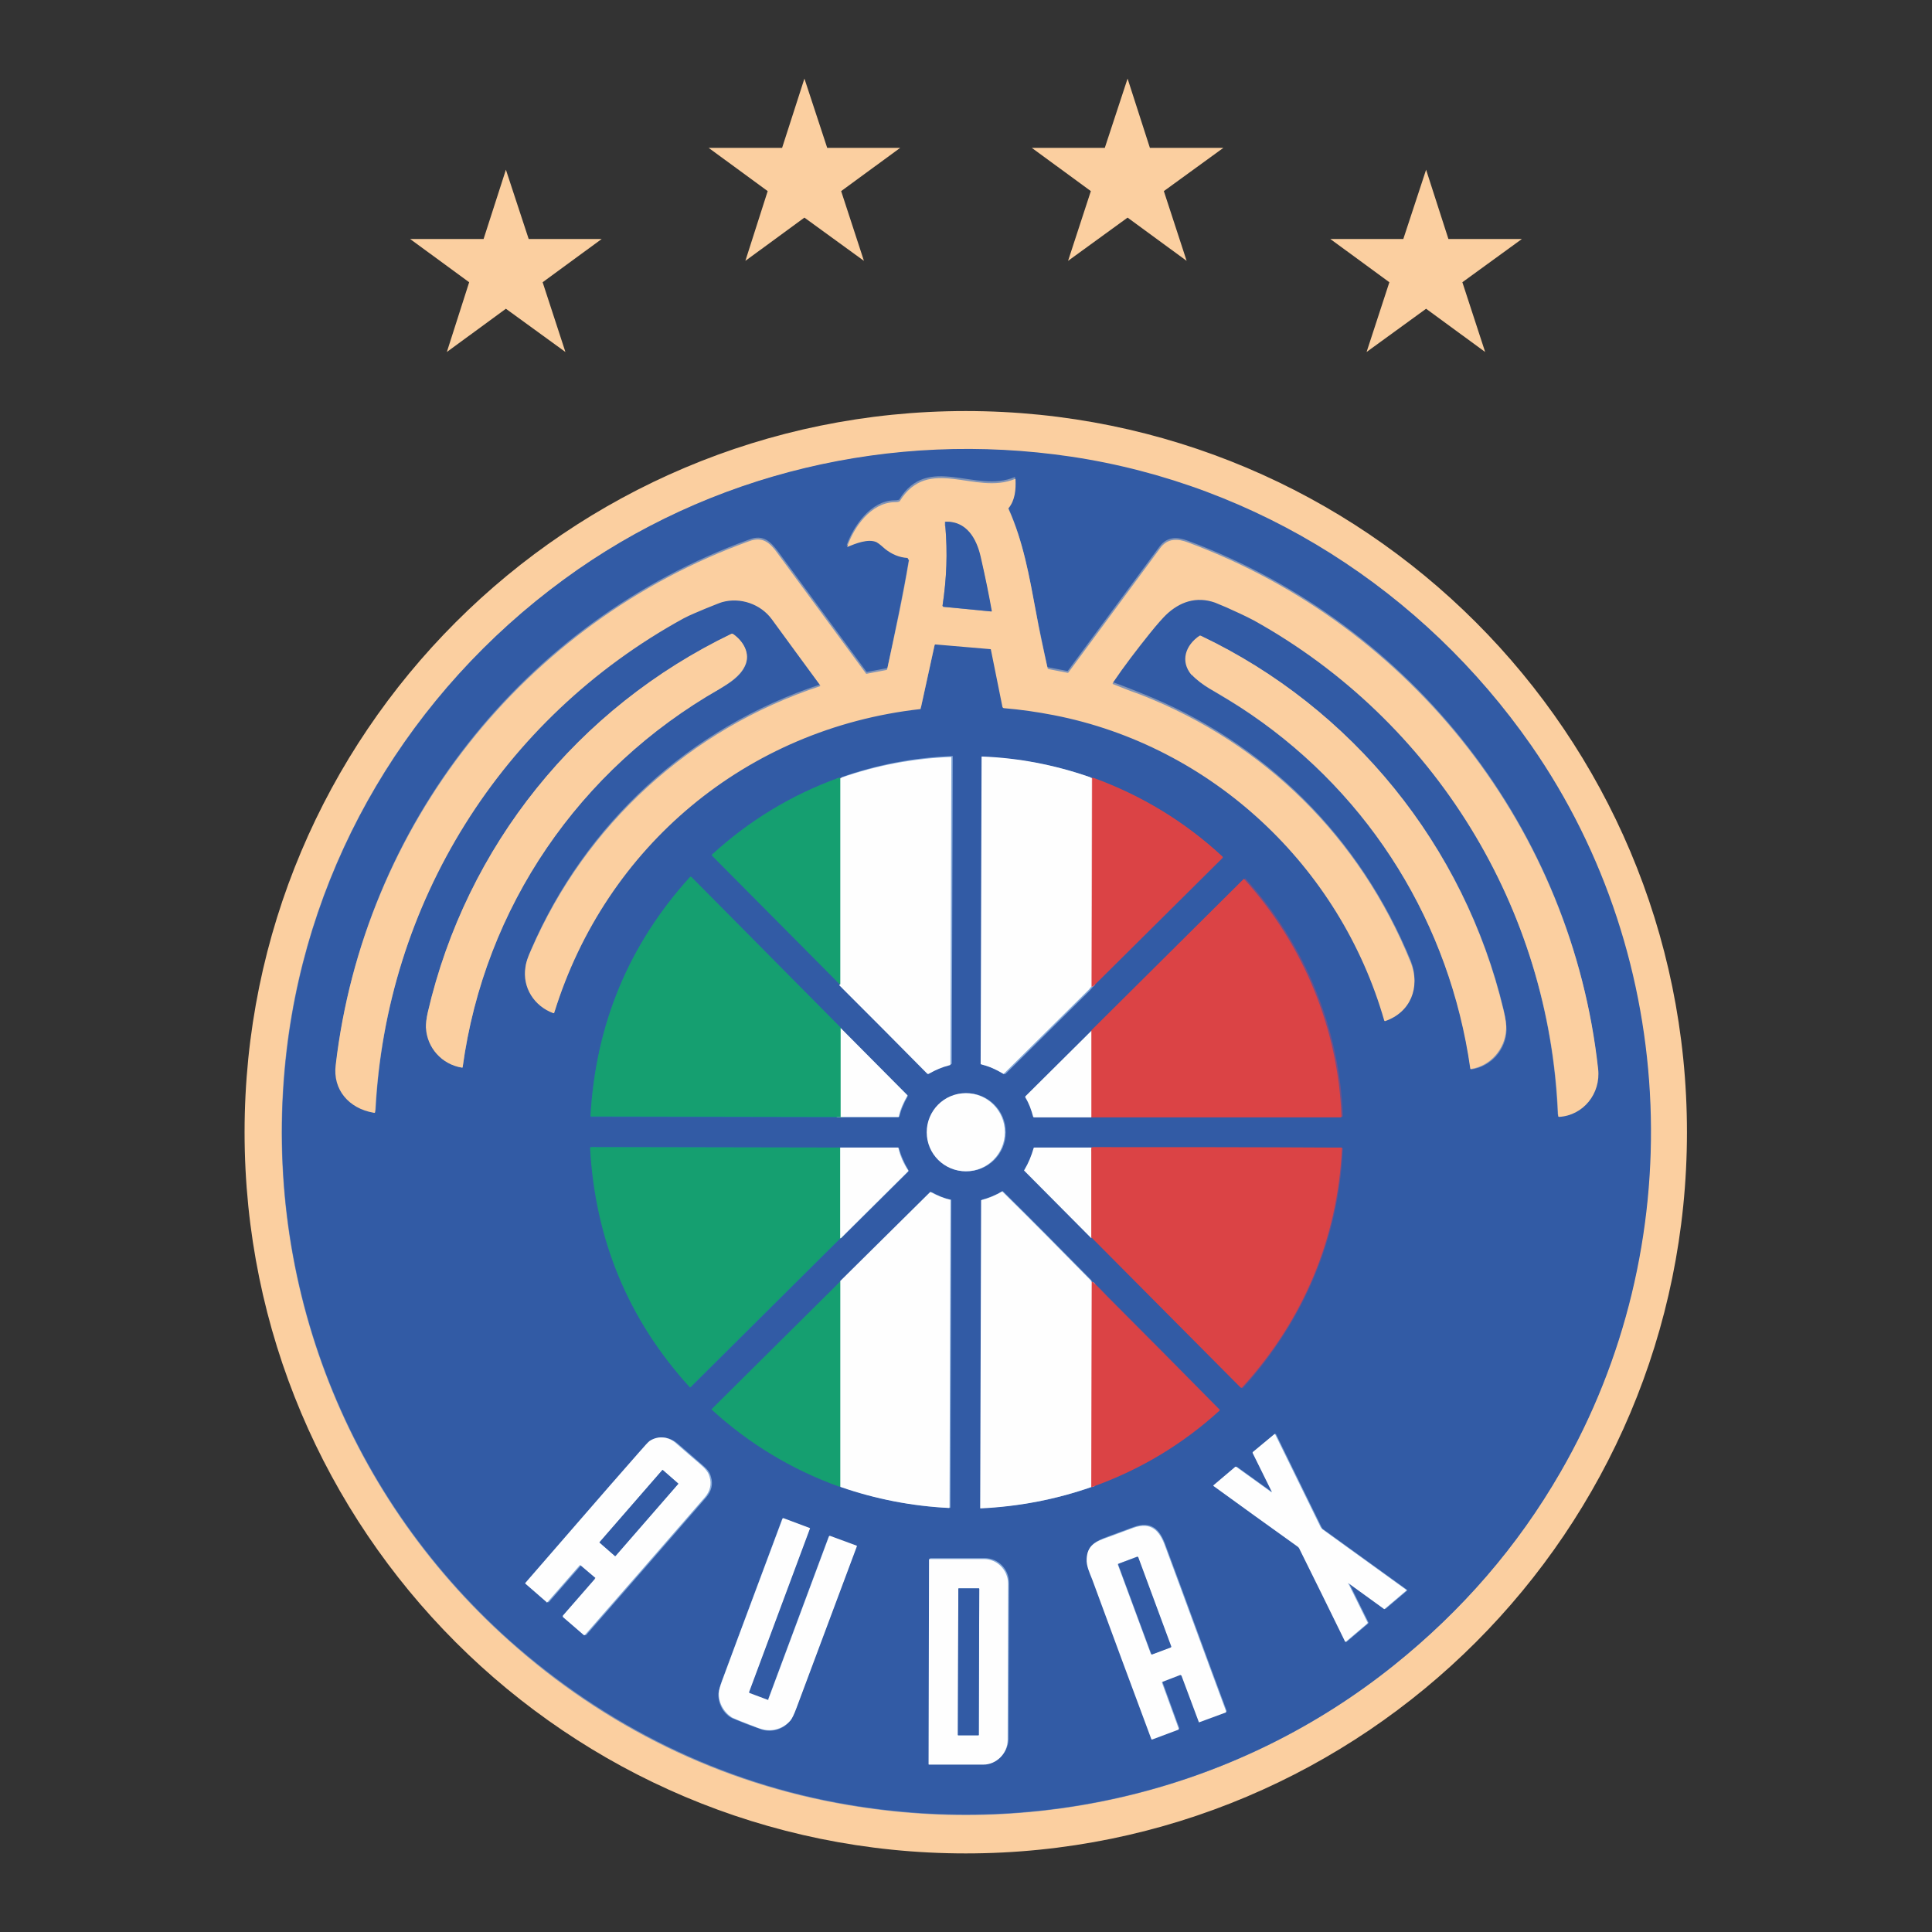 <?xml version="1.0" encoding="UTF-8"?>
<!DOCTYPE svg PUBLIC "-//W3C//DTD SVG 1.1//EN" "http://www.w3.org/Graphics/SVG/1.1/DTD/svg11.dtd">
<!-- Creator: CorelDRAW -->
<svg xmlns="http://www.w3.org/2000/svg" xml:space="preserve" width="30.209mm" height="30.209mm" version="1.1" style="shape-rendering:geometricPrecision; text-rendering:geometricPrecision; image-rendering:optimizeQuality; fill-rule:evenodd; clip-rule:evenodd"
viewBox="0 0 41.55 41.55"
 xmlns:xlink="http://www.w3.org/1999/xlink"
 xmlns:xodm="http://www.corel.com/coreldraw/odm/2003">
 <rect x="0" y="0" width="41.55" height="41.55" fill="#333333" stroke="none"/>
 <defs>
  <style type="text/css">
   <![CDATA[
    .str5 {stroke:#EDA1A2;stroke-width:0.15;stroke-miterlimit:4}
    .str3 {stroke:#85C8B5;stroke-width:0.15;stroke-miterlimit:4}
    .str2 {stroke:#85A9D9;stroke-width:0.15;stroke-miterlimit:4}
    .str0 {stroke:#8093B6;stroke-width:0.15;stroke-miterlimit:4}
    .str4 {stroke:#715089;stroke-width:0.15;stroke-miterlimit:4}
    .str1 {stroke:#1D7CA1;stroke-width:0.15;stroke-miterlimit:4}
    .fil0 {fill:none}
    .fil3 {fill:#FEFEFE;fill-rule:nonzero}
    .fil1 {fill:#FBCFA0;fill-rule:nonzero}
    .fil4 {fill:#DB4345;fill-rule:nonzero}
    .fil5 {fill:#159F70;fill-rule:nonzero}
    .fil2 {fill:#325BA5;fill-rule:nonzero}
   ]]>
  </style>
 </defs>
 <g id="Layer_x0020_1">
  <g id="_41697889808">
   <path class="fil0 str0" d="M10.95 35.29c2.05,1.84 4.55,3.07 7.28,3.53 4.17,0.71 8.43,-0.35 11.74,-3 1.46,-1.17 2.65,-2.56 3.58,-4.15 2.8,-4.85 2.57,-11.03 -0.63,-15.63 -2.32,-3.33 -5.88,-5.61 -9.9,-6.21 -3.84,-0.57 -7.76,0.34 -10.9,2.64 -3.3,2.41 -5.48,6.06 -5.96,10.12 -0.56,4.79 1.19,9.48 4.79,12.7z"/>
   <path class="fil0 str0" d="M19.52 11.99c0.01,0 0.02,0.01 0.02,0.02 0,0 -0,0 -0,0 -0.13,0.78 -0.3,1.55 -0.47,2.34 -0,0.01 -0.01,0.02 -0.02,0.02l-0.42 0.08c-0.01,0 -0.01,-0 -0.02,-0.01 -0.63,-0.85 -1.26,-1.71 -1.89,-2.57 -0.17,-0.23 -0.33,-0.38 -0.62,-0.27 -4.85,1.75 -8.29,6.14 -8.89,11.26 -0.06,0.54 0.29,0.94 0.81,1.03 0.03,0 0.04,-0.01 0.04,-0.03 0.23,-4.47 2.71,-8.44 6.63,-10.6 0.15,-0.08 0.31,-0.14 0.47,-0.21 0.2,-0.08 0.32,-0.13 0.36,-0.14 0.4,-0.11 0.83,0.04 1.07,0.37 0.35,0.47 0.7,0.94 1.04,1.42 0.01,0.01 0,0.02 -0.01,0.02 -2.8,0.92 -5.04,2.98 -6.21,5.68 -0.07,0.16 -0.11,0.28 -0.12,0.36 -0.07,0.44 0.19,0.84 0.6,0.99 0.01,0 0.02,0 0.02,-0.01 1.11,-3.58 4.14,-6.1 7.87,-6.53 0.01,-0 0.01,-0 0.01,-0.01l0.3 -1.37c0,-0.01 0.01,-0.01 0.02,-0.01l1.17 0.1c0.01,0 0.01,0.01 0.02,0.01l0.25 1.24c0,0.01 0.01,0.02 0.03,0.02 0.35,0.03 0.71,0.08 1.07,0.15 3.4,0.66 6.15,3.24 7.11,6.57 0,0.01 0.01,0.01 0.01,0.01 0,-0 0,-0 0,-0 0.55,-0.19 0.76,-0.74 0.55,-1.26 -1.09,-2.66 -3.14,-4.71 -5.82,-5.76 -0.2,-0.08 -0.4,-0.16 -0.6,-0.23 -0.01,-0 -0.01,-0.01 -0.01,-0.02 0,-0 0,-0 0,-0 0.25,-0.36 0.52,-0.72 0.8,-1.07 0.16,-0.2 0.27,-0.33 0.34,-0.39 0.3,-0.29 0.66,-0.41 1.06,-0.27 0.03,0.01 0.11,0.04 0.24,0.1 0.2,0.09 0.4,0.18 0.59,0.28 3.89,2.16 6.37,6.21 6.55,10.66 0,0.01 0.01,0.02 0.02,0.02 0,0 0,0 0,0 0.53,-0.04 0.9,-0.5 0.84,-1.03 -0.56,-5.11 -3.97,-9.52 -8.81,-11.32 -0.24,-0.09 -0.45,-0.09 -0.61,0.12 -0.66,0.89 -1.31,1.78 -1.97,2.67 -0,0.01 -0.01,0.01 -0.02,0.01l-0.41 -0.08c-0.01,-0 -0.01,-0.01 -0.02,-0.02 -0.08,-0.4 -0.17,-0.81 -0.25,-1.21 -0.14,-0.75 -0.27,-1.5 -0.59,-2.21 -0,-0.01 -0,-0.01 0,-0.02 0.14,-0.17 0.17,-0.4 0.15,-0.62 -0,-0.01 -0,-0.01 -0.01,-0.01 -0.84,0.36 -1.86,-0.52 -2.48,0.48 -0,0.01 -0.01,0.01 -0.02,0.01 -0.03,0.01 -0.06,0.01 -0.09,0.01 -0.5,0.01 -0.87,0.54 -1.02,0.96 -0,0 0,0.01 0,0.01 0,0 0,0 0,-0 0.17,-0.08 0.44,-0.18 0.62,-0.1 0.07,0.03 0.13,0.09 0.19,0.15 0.14,0.12 0.3,0.18 0.48,0.19z"/>
   <path class="fil0 str0" d="M9.16 22.1c0.02,0.44 0.34,0.79 0.77,0.86 0,0 0.01,-0 0.01,-0.01 0,0 0,-0 0,-0 0.47,-3.45 2.51,-6.42 5.52,-8.13 0.21,-0.12 0.45,-0.27 0.55,-0.49 0.13,-0.27 -0.05,-0.54 -0.26,-0.69 -0.01,-0.01 -0.02,-0.01 -0.03,-0 -3.3,1.58 -5.7,4.56 -6.53,8.14 -0.03,0.14 -0.05,0.25 -0.04,0.33z"/>
   <path class="fil0 str0" d="M25.63 14.52c0.09,0.1 0.23,0.21 0.37,0.29 0.3,0.18 0.61,0.36 0.9,0.56 2.58,1.77 4.28,4.52 4.72,7.62 0,0.01 0.01,0.01 0.01,0.01 0.43,-0.06 0.75,-0.43 0.76,-0.85 0,-0.1 -0.02,-0.24 -0.06,-0.43 -0.84,-3.52 -3.25,-6.49 -6.51,-8.04 -0.01,-0 -0.01,-0 -0.02,0 -0.3,0.2 -0.43,0.55 -0.17,0.85z"/>
   <path class="fil0 str1" d="M18.07 16.73c-0.01,-0 -0.03,-0 -0.04,0 -1.02,0.37 -1.93,0.92 -2.72,1.65 -0.01,0 -0.01,0.01 -0,0.02 0,0 0,0 0,0l2.74 2.76c0,0 0,0 0.01,0 0,-0 0,0 0.01,0"/>
   <path class="fil0 str2" d="M18.07 21.17c0,0.01 0,0.02 0.01,0.02 0.63,0.63 1.25,1.26 1.88,1.89 0.01,0.01 0.02,0.01 0.04,0 0.14,-0.08 0.29,-0.15 0.44,-0.18 0.01,-0 0.02,-0.01 0.02,-0.02l0.02 -6.61c0,-0 -0,-0.01 -0,-0.01 0,0 -0,0 -0,0 -0.82,0.03 -1.61,0.18 -2.38,0.45 -0.01,0 -0.01,0.01 -0.01,0.01"/>
   <path class="fil0 str3" d="M18.07 21.17c0,-0 0,-0 0,-0 0,-0 0,-0 0,-0l0 -4.43"/>
   <path class="fil0 str4" d="M23.48 21.22c0,-0 0,-0 0.01,0 0,0 0.01,0 0.01,-0l2.78 -2.76c0.01,-0.01 0.01,-0.02 0,-0.03 -0,-0 -0,-0 -0,-0 -0.81,-0.75 -1.73,-1.31 -2.77,-1.69 -0.01,-0.01 -0.02,-0 -0.03,0"/>
   <path class="fil0 str2" d="M23.48 16.73c-0.01,-0.01 -0.02,-0.01 -0.03,-0.02 -0.75,-0.26 -1.52,-0.41 -2.31,-0.44 -0.01,-0 -0.01,0 -0.01,0.01l-0.02 6.6c0,0.01 0,0.01 0.01,0.01 0.17,0.04 0.33,0.11 0.47,0.2 0.01,0 0.01,0 0.02,-0 0.61,-0.6 1.21,-1.2 1.82,-1.8 0.02,-0.02 0.04,-0.05 0.06,-0.07"/>
   <path class="fil0 str5" d="M23.48 16.73l-0.01 4.48c0,0 0,0 0,0 0,0 0,0 0,0.01"/>
   <path class="fil0 str2" d="M18.07 24.03l1.23 -0c0.01,0 0.01,-0 0.02,-0.01 0.04,-0.16 0.1,-0.3 0.18,-0.44 0,-0.01 0,-0.01 -0,-0.02l-1.43 -1.44"/>
   <path class="fil0 str1" d="M18.08 22.11l-3.21 -3.24c-0.02,-0.02 -0.03,-0.02 -0.05,0 -1.31,1.45 -2.02,3.16 -2.13,5.13 -0,0.01 0,0.01 0.01,0.01 0,0 0,0 0,0l5.37 0.01"/>
   <line class="fil0 str3" x1="18.08" y1="22.11" x2="18.07" y2= "24.03" />
   <path class="fil0 str2" d="M23.47 22.16l-1.42 1.41c-0.01,0.01 -0.01,0.01 -0,0.02 0.08,0.13 0.14,0.27 0.17,0.42 0,0.01 0.01,0.01 0.02,0.01l1.23 0"/>
   <path class="fil0 str4" d="M23.47 24.03l5.37 0c0.01,0 0.02,-0.01 0.02,-0.02 0,-0 0,-0 0,-0 -0.07,-1.89 -0.82,-3.7 -2.09,-5.1 -0.01,-0.01 -0.02,-0.01 -0.02,-0l-3.27 3.25"/>
   <line class="fil0 str5" x1="23.47" y1="24.03" x2="23.47" y2= "22.16" />
   <path class="fil0 str2" d="M21.61 24.35c0,-0.46 -0.37,-0.84 -0.84,-0.84 -0.46,0 -0.84,0.37 -0.84,0.84 0,0.46 0.37,0.84 0.84,0.84 0.46,0 0.84,-0.37 0.84,-0.84z"/>
   <path class="fil0 str2" d="M18.07 26.63l1.45 -1.44c0.01,-0.01 0.01,-0.01 0,-0.02 -0.09,-0.15 -0.16,-0.31 -0.21,-0.48 -0,-0.01 -0.01,-0.01 -0.01,-0.01l-1.24 -0"/>
   <path class="fil0 str1" d="M18.07 24.68l-5.36 -0.01c-0.01,-0 -0.02,0.01 -0.02,0.02 0,0 0,0 0,0 0.11,1.97 0.82,3.69 2.14,5.14 0.01,0.01 0.02,0.01 0.02,0l0 -0 3.22 -3.2c0,-0 0,-0 0,-0 0,-0.01 0,-0.01 0,-0"/>
   <line class="fil0 str3" x1="18.07" y1="24.68" x2="18.07" y2= "26.63" />
   <path class="fil0 str4" d="M23.47 26.62l3.2 3.22c0.02,0.02 0.03,0.02 0.05,-0 1.3,-1.44 2.05,-3.2 2.14,-5.14 0,-0.01 -0,-0.01 -0.01,-0.01 -0.04,-0 -0.08,-0 -0.12,-0 -1.74,-0.01 -3.48,-0.01 -5.22,-0.01 -0.01,0 -0.02,0 -0.03,0.01"/>
   <path class="fil0 str2" d="M23.48 24.69c-0,-0.01 -0.01,-0.01 -0.01,-0.01 -0.22,-0 -0.63,-0 -1.23,0 -0.01,0 -0.01,0 -0.01,0.01 -0.04,0.16 -0.11,0.32 -0.2,0.47 -0,0.01 -0,0.01 0,0.02l1.44 1.45"/>
   <path class="fil0 str5" d="M23.48 24.69c-0.01,0 -0.01,0.01 -0.01,0.02 0,0.64 0,1.27 -0,1.92"/>
   <path class="fil0 str4" d="M23.47 31.98c0.03,-0.01 0.06,-0.02 0.08,-0.03 0.99,-0.37 1.88,-0.9 2.66,-1.61 0.01,-0.01 0.01,-0.02 0,-0.03 0,-0 -0,-0 -0,-0 -0.8,-0.81 -1.6,-1.62 -2.41,-2.43 -0.07,-0.08 -0.2,-0.21 -0.31,-0.31 -0,-0 -0.01,-0 -0.01,-0 -0,0 -0.01,0 -0.01,0"/>
   <path class="fil0 str2" d="M23.48 27.57c-0,-0.01 -0.01,-0.01 -0.01,-0.02 -0,-0.01 -0.01,-0.01 -0.01,-0.02 -0.63,-0.64 -1.26,-1.28 -1.9,-1.91 -0,-0.01 -0.01,-0.01 -0.02,-0 -0.13,0.08 -0.28,0.14 -0.43,0.18 -0.01,0 -0.01,0.01 -0.01,0.01l-0.02 6.61c0,0.01 0,0.01 0.01,0.01 0.82,-0.03 1.62,-0.19 2.38,-0.46"/>
   <line class="fil0 str5" x1="23.48" y1="27.57" x2="23.47" y2= "31.98" />
   <path class="fil0 str1" d="M18.07 27.55l-2.76 2.74c-0.01,0.01 -0.01,0.02 0,0.02 0.8,0.73 1.7,1.28 2.73,1.65 0.01,0 0.02,0 0.03,0"/>
   <path class="fil0 str2" d="M18.07 31.97l0 0.01c0,0 0,0.01 0.01,0.01 0.75,0.26 1.52,0.41 2.32,0.45 0.02,0 0.02,-0.01 0.02,-0.02l0.02 -6.6c0,-0.01 -0,-0.01 -0.01,-0.01 -0.15,-0.03 -0.28,-0.09 -0.41,-0.16 -0.01,-0 -0.01,-0 -0.02,0l-1.93 1.91"/>
   <line class="fil0 str3" x1="18.07" y1="31.97" x2="18.07" y2= "27.55" />
   <path class="fil0 str2" d="M29 34.06c-0,-0 -0,-0.01 0,-0.01 0,-0 0,-0 0.01,0l0.76 0.55c0.01,0 0.01,0 0.02,-0l0.46 -0.39c0.01,-0.01 0.01,-0.01 -0,-0.02l-1.8 -1.3c-0.02,-0.01 -0.03,-0.03 -0.04,-0.05l-0.98 -2c-0,-0.01 -0.01,-0.01 -0.01,-0l-0.47 0.39c-0,0 -0.01,0.01 -0,0.02l0.41 0.83c0,0 0,0.01 -0,0.01 -0,0 -0.01,0 -0.01,-0l-0.75 -0.54c-0.01,-0.01 -0.02,-0.01 -0.03,0l-0.46 0.39c-0.01,0.01 -0.01,0.01 0,0.02 0.6,0.43 1.19,0.86 1.79,1.29 0.03,0.02 0.04,0.04 0.06,0.07 0.33,0.66 0.65,1.33 0.98,1.99 0,0 0.01,0.01 0.01,0 0,-0 0,-0 0,-0l0.46 -0.39c0.01,-0.01 0.01,-0.02 0.01,-0.03l-0.41 -0.83z"/>
   <path class="fil0 str2" d="M12.81 33.96l-0.68 0.78c-0.01,0.01 -0.01,0.03 0,0.04l0.44 0.38c0.01,0.01 0.02,0.01 0.03,-0 0.86,-0.98 1.72,-1.97 2.58,-2.96 0.11,-0.13 0.15,-0.28 0.1,-0.44 -0.03,-0.12 -0.1,-0.18 -0.19,-0.26 -0.17,-0.15 -0.35,-0.3 -0.52,-0.45 -0.17,-0.15 -0.4,-0.18 -0.58,-0.06 -0.03,0.02 -0.12,0.11 -0.25,0.27 -0.81,0.93 -1.62,1.86 -2.42,2.78 -0,0 -0,0.01 0,0.02l0.46 0.4c0.01,0 0.01,0 0.01,-0l0.7 -0.8c0,-0 0.01,-0 0.01,-0l0.33 0.28c0.01,0.01 0.01,0.01 0,0.02z"/>
   <path class="fil0 str2" d="M16.5 36.57l-0.4 -0.15c-0.01,-0 -0.01,-0.01 -0.01,-0.02l1.31 -3.52c0,-0.01 0,-0.01 -0.01,-0.01l-0.56 -0.21c-0.01,-0 -0.02,0 -0.02,0.01 0,0 0,0 0,0 -0.43,1.16 -0.87,2.33 -1.3,3.49 -0.04,0.11 -0.06,0.19 -0.07,0.26 -0.01,0.21 0.1,0.43 0.29,0.53 0.02,0.01 0.13,0.05 0.32,0.13 0.17,0.06 0.28,0.1 0.33,0.12 0.22,0.06 0.46,-0.01 0.6,-0.19 0.04,-0.05 0.09,-0.14 0.13,-0.27 0.43,-1.16 0.87,-2.32 1.3,-3.48 0,-0 -0,-0.01 -0.01,-0.01l-0.57 -0.21c-0.01,-0 -0.01,-0 -0.02,0.01l-1.31 3.52c-0,0.01 -0.01,0.01 -0.02,0.01z"/>
   <path class="fil0 str2" d="M25.41 36.02l0.37 0.99c0,0.01 0.01,0.01 0.01,0.01l0.57 -0.21c0.01,-0 0.01,-0.01 0.01,-0.02 -0.44,-1.18 -0.87,-2.37 -1.31,-3.55 -0.12,-0.34 -0.31,-0.54 -0.69,-0.4 -0.18,0.07 -0.36,0.13 -0.54,0.2 -0.27,0.1 -0.45,0.18 -0.46,0.47 -0,0.14 0.07,0.29 0.12,0.44 0.42,1.14 0.84,2.28 1.27,3.43 0,0.01 0.01,0.01 0.02,0.01l0.56 -0.21c0.01,-0 0.01,-0.01 0.01,-0.02l-0.36 -0.99c-0,-0.01 -0,-0.01 0.01,-0.02l0.39 -0.15c0.01,-0 0.02,-0 0.02,0.01z"/>
   <path class="fil0 str2" d="M19.99 33.54l-0.01 4.38c0,0.01 0.01,0.01 0.01,0.01l1.17 0c0.29,0 0.52,-0.24 0.53,-0.53l0 -0 0.01 -3.36c0,-0.29 -0.23,-0.53 -0.52,-0.53l-1.17 -0c-0.01,-0 -0.01,0.01 -0.01,0.01 0,0 0,0 0,0z"/>
   <path class="fil0 str0" d="M20.33 11.31c0.05,0.58 0.03,1.12 -0.06,1.72 -0,0.01 0,0.01 0.01,0.02l1.03 0.1c0.01,0 0.01,-0 0.01,-0.01 -0.06,-0.34 -0.13,-0.73 -0.24,-1.17 -0.09,-0.38 -0.3,-0.76 -0.75,-0.75 -0.01,0 -0.01,0 -0.01,0.01 -0,0.03 -0,0.06 0,0.08z"/>
   <path class="fil0 str2" d="M14.58 31.92c0.01,-0.01 0,-0.01 -0,-0.02l-0.32 -0.28c-0.01,-0.01 -0.01,-0 -0.02,0l-1.34 1.54c-0.01,0.01 -0,0.01 0,0.02l0.32 0.28c0.01,0.01 0.01,0 0.02,-0l1.34 -1.54z"/>
   <path class="fil0 str2" d="M24.47 33.49c-0,-0.01 -0.01,-0.01 -0.02,-0.01l-0.4 0.15c-0.01,0 -0.01,0.01 -0.01,0.02l0.71 1.92c0,0.01 0.01,0.01 0.02,0.01l0.4 -0.15c0.01,-0 0.01,-0.01 0.01,-0.02l0 0 -0.71 -1.92z"/>
   <path class="fil0 str2" d="M21.06 34.17c0,-0 -0,-0.01 -0.01,-0.01l-0.43 -0c-0,0 -0.01,0 -0.01,0.01l-0.01 3.14c0,0 0,0.01 0.01,0.01l0.43 0c0,0 0.01,-0 0.01,-0.01l0.01 -3.14z"/>
   <path class="fil1" d="M10.95 35.29c2.05,1.84 4.55,3.07 7.28,3.53 4.17,0.71 8.43,-0.35 11.74,-3 1.46,-1.17 2.65,-2.56 3.58,-4.15 2.8,-4.85 2.57,-11.03 -0.63,-15.63 -2.32,-3.33 -5.88,-5.61 -9.9,-6.21 -3.84,-0.57 -7.76,0.34 -10.9,2.64 -3.3,2.41 -5.48,6.06 -5.96,10.12 -0.56,4.79 1.19,9.48 4.79,12.7zm25.33 -10.94c0,8.57 -6.94,15.51 -15.51,15.51 -8.57,0 -15.51,-6.94 -15.51,-15.51 0,-8.57 6.94,-15.51 15.51,-15.51 8.57,0 15.51,6.94 15.51,15.51z"/>
   <path class="fil2" d="M19.99 33.54l-0.01 4.38c0,0.01 0.01,0.01 0.01,0.01l1.17 0c0.29,0 0.52,-0.24 0.53,-0.53l0 -0 0.01 -3.36c0,-0.29 -0.23,-0.53 -0.52,-0.53l-1.17 -0c-0.01,-0 -0.01,0.01 -0.01,0.01 0,0 0,0 0,0zm5.43 2.48l0.37 0.99c0,0.01 0.01,0.01 0.01,0.01l0.57 -0.21c0.01,-0 0.01,-0.01 0.01,-0.02 -0.44,-1.18 -0.87,-2.37 -1.31,-3.55 -0.12,-0.34 -0.3,-0.54 -0.69,-0.4 -0.18,0.07 -0.36,0.13 -0.54,0.2 -0.27,0.1 -0.45,0.18 -0.46,0.47 -0,0.14 0.07,0.29 0.12,0.44 0.42,1.14 0.84,2.28 1.27,3.43 0,0.01 0.01,0.02 0.02,0.01l0.56 -0.21c0.01,-0 0.01,-0.01 0.01,-0.02l-0.36 -0.99c-0,-0.01 -0,-0.01 0.01,-0.02l0.39 -0.15c0.01,-0 0.02,-0 0.02,0.01zm-8.91 0.55l-0.4 -0.15c-0.01,-0 -0.01,-0.01 -0.01,-0.02l1.31 -3.52c0,-0.01 0,-0.01 -0.01,-0.01l-0.56 -0.21c-0.01,-0 -0.02,0 -0.02,0.01 0,0 0,0 0,0 -0.43,1.16 -0.87,2.33 -1.3,3.49 -0.04,0.11 -0.06,0.19 -0.07,0.26 -0.01,0.21 0.1,0.43 0.29,0.53 0.02,0.01 0.13,0.05 0.32,0.13 0.17,0.06 0.28,0.1 0.33,0.12 0.22,0.06 0.46,-0.01 0.6,-0.19 0.04,-0.05 0.09,-0.14 0.13,-0.27 0.43,-1.16 0.87,-2.32 1.3,-3.48 0,-0 -0,-0.01 -0.01,-0.01l-0.57 -0.21c-0.01,-0 -0.01,-0 -0.02,0.01l-1.31 3.52c-0,0.01 -0.01,0.01 -0.02,0.01zm-3.69 -2.61l-0.68 0.78c-0.01,0.01 -0.01,0.03 0,0.04l0.44 0.38c0.01,0.01 0.02,0.01 0.03,-0 0.86,-0.98 1.72,-1.97 2.58,-2.96 0.11,-0.13 0.15,-0.28 0.1,-0.44 -0.03,-0.12 -0.1,-0.18 -0.19,-0.26 -0.17,-0.15 -0.35,-0.3 -0.52,-0.45 -0.17,-0.15 -0.4,-0.18 -0.58,-0.06 -0.03,0.02 -0.12,0.11 -0.25,0.27 -0.81,0.93 -1.62,1.86 -2.42,2.78 -0,0 -0,0.01 0,0.02l0.46 0.4c0.01,0 0.01,0 0.01,-0l0.7 -0.8c0,-0 0.01,-0 0.01,-0l0.33 0.28c0.01,0.01 0.01,0.01 0,0.02zm16.19 0.1c-0,-0 -0,-0.01 0,-0.01 0,-0 0,-0 0.01,0l0.76 0.55c0.01,0 0.01,0 0.02,-0l0.46 -0.39c0.01,-0.01 0.01,-0.01 -0,-0.02l-1.8 -1.3c-0.02,-0.01 -0.03,-0.03 -0.04,-0.05l-0.98 -2c-0,-0.01 -0.01,-0.01 -0.01,-0l-0.47 0.39c-0,0 -0.01,0.01 -0,0.02l0.41 0.83c0,0 0,0.01 -0,0.01 -0,0 -0.01,0 -0.01,-0l-0.75 -0.54c-0.01,-0.01 -0.02,-0.01 -0.03,0l-0.46 0.39c-0.01,0.01 -0.01,0.01 0,0.02 0.6,0.43 1.19,0.86 1.79,1.29 0.03,0.02 0.04,0.04 0.06,0.07 0.33,0.66 0.65,1.33 0.98,1.99 0,0 0.01,0.01 0.01,0 0,-0 0,-0 0,-0l0.46 -0.39c0.01,-0.01 0.01,-0.02 0.01,-0.03l-0.41 -0.83zm-10.92 -6.51l-2.76 2.74c-0.01,0.01 -0.01,0.02 0,0.02 0.8,0.73 1.7,1.28 2.73,1.65 0.01,0 0.02,0 0.03,0l0 0.01c0,0 0,0.01 0.01,0.01 0.75,0.26 1.52,0.41 2.32,0.45 0.02,0 0.02,-0.01 0.02,-0.02l0.02 -6.6c0,-0.01 -0,-0.01 -0.01,-0.01 -0.15,-0.03 -0.28,-0.09 -0.41,-0.16 -0.01,-0 -0.01,-0 -0.02,0l-1.93 1.91zm5.4 4.43c0.03,-0.01 0.06,-0.02 0.08,-0.03 0.99,-0.37 1.88,-0.9 2.66,-1.61 0.01,-0.01 0.01,-0.02 0,-0.03 -0,-0 -0,-0 -0,-0 -0.8,-0.81 -1.6,-1.62 -2.41,-2.43 -0.07,-0.08 -0.2,-0.21 -0.31,-0.31 -0,-0 -0.01,-0 -0.01,-0 -0,0 -0.01,0 -0.01,0 -0,-0.01 -0.01,-0.01 -0.01,-0.02 -0,-0.01 -0.01,-0.01 -0.01,-0.02 -0.63,-0.64 -1.26,-1.28 -1.9,-1.91 -0.01,-0.01 -0.01,-0.01 -0.02,-0 -0.13,0.08 -0.28,0.14 -0.43,0.18 -0.01,0 -0.01,0.01 -0.01,0.01l-0.02 6.61c0,0.01 0,0.01 0.01,0.01 0.82,-0.03 1.62,-0.19 2.38,-0.45zm-0 -5.36l3.2 3.22c0.02,0.02 0.03,0.02 0.05,-0 1.3,-1.44 2.05,-3.2 2.14,-5.14 0,-0.01 -0,-0.01 -0.01,-0.01 -0.04,-0 -0.08,-0 -0.12,-0 -1.74,-0.01 -3.48,-0.01 -5.22,-0.01 -0.01,0 -0.02,0 -0.03,0.01 -0,-0.01 -0.01,-0.01 -0.01,-0.01 -0.22,-0 -0.63,-0 -1.23,0 -0.01,0 -0.01,0 -0.01,0.01 -0.04,0.16 -0.11,0.32 -0.2,0.47 -0,0.01 -0,0.01 0,0.02l1.44 1.45zm-5.4 0.01l1.45 -1.44c0.01,-0.01 0.01,-0.01 0,-0.02 -0.09,-0.15 -0.16,-0.31 -0.21,-0.48 -0,-0.01 -0.01,-0.01 -0.01,-0.01l-1.24 -0 -5.36 -0.01c-0.01,-0 -0.02,0.01 -0.02,0.02 0,0 0,0 0,0 0.11,1.97 0.82,3.69 2.14,5.14 0.01,0.01 0.02,0.01 0.02,0l0 -0 3.22 -3.2c0,-0 0,-0 0,-0 0,-0.01 0,-0.01 0,-0zm3.54 -2.28c0,-0.46 -0.37,-0.84 -0.84,-0.84 -0.46,0 -0.84,0.37 -0.84,0.84 0,0.46 0.37,0.84 0.84,0.84 0.46,0 0.84,-0.37 0.84,-0.84zm1.86 -2.19l-1.42 1.41c-0.01,0.01 -0.01,0.01 -0,0.02 0.08,0.13 0.14,0.27 0.17,0.42 0,0.01 0.01,0.01 0.02,0.01l1.23 0 5.37 0c0.01,0 0.02,-0.01 0.02,-0.02 0,-0 0,-0 0,-0 -0.07,-1.89 -0.82,-3.7 -2.09,-5.1 -0.01,-0.01 -0.02,-0.01 -0.02,-0l-3.27 3.25zm-5.4 1.87l1.23 -0c0.01,0 0.01,-0.01 0.02,-0.01 0.04,-0.16 0.1,-0.3 0.18,-0.44 0,-0.01 0,-0.01 -0,-0.02l-1.43 -1.44 -3.21 -3.24c-0.02,-0.02 -0.03,-0.02 -0.05,0 -1.31,1.45 -2.02,3.16 -2.13,5.13 -0,0.01 0,0.01 0.01,0.01 0,0 0,0 0,0l5.37 0.01zm5.4 -2.81c0,-0 0.01,-0 0.01,0 0,0 0,0 0.01,-0l2.78 -2.76c0.01,-0.01 0.01,-0.02 0,-0.03 -0,-0 -0,-0 -0,-0 -0.81,-0.75 -1.73,-1.31 -2.77,-1.69 -0.01,-0.01 -0.02,-0 -0.03,0 -0.01,-0.01 -0.02,-0.01 -0.03,-0.02 -0.75,-0.26 -1.52,-0.41 -2.31,-0.44 -0.01,-0 -0.01,0 -0.01,0.01l-0.02 6.6c0,0.01 0,0.01 0.01,0.01 0.17,0.04 0.33,0.11 0.47,0.2 0.01,0 0.01,0 0.02,-0 0.61,-0.6 1.21,-1.2 1.82,-1.8 0.02,-0.02 0.04,-0.05 0.06,-0.07zm-5.41 -4.49c-0.01,-0 -0.03,-0 -0.04,0 -1.02,0.37 -1.93,0.92 -2.72,1.65 -0.01,0 -0.01,0.01 -0,0.02 0,0 0,0 0,0l2.74 2.76c0,0 0,0 0.01,0 0,-0 0,0 0.01,0 0,0.01 0,0.02 0.01,0.02 0.63,0.63 1.25,1.26 1.88,1.89 0.01,0.01 0.02,0.01 0.04,0 0.14,-0.08 0.29,-0.15 0.44,-0.18 0.01,-0 0.02,-0.01 0.02,-0.02l0.02 -6.61c0,-0 -0,-0 -0,-0 0,0 -0,0 -0,0 -0.82,0.03 -1.61,0.18 -2.38,0.45 -0.01,0 -0.01,0.01 -0.01,0.01zm7.56 -2.21c0.09,0.1 0.23,0.21 0.37,0.29 0.3,0.18 0.61,0.36 0.9,0.56 2.58,1.77 4.28,4.52 4.72,7.62 0,0.01 0.01,0.01 0.01,0.01 0.43,-0.06 0.75,-0.43 0.76,-0.85 0,-0.1 -0.02,-0.24 -0.06,-0.43 -0.84,-3.52 -3.25,-6.49 -6.51,-8.04 -0.01,-0 -0.01,-0 -0.02,0 -0.3,0.2 -0.43,0.55 -0.17,0.85zm-16.47 7.58c0.02,0.44 0.34,0.79 0.77,0.86 0,0 0.01,-0 0.01,-0.01 0,0 0,-0 0,-0 0.47,-3.45 2.51,-6.42 5.52,-8.13 0.21,-0.12 0.45,-0.27 0.55,-0.49 0.13,-0.27 -0.05,-0.54 -0.26,-0.69 -0.01,-0.01 -0.02,-0.01 -0.03,-0 -3.3,1.58 -5.7,4.56 -6.53,8.14 -0.03,0.14 -0.05,0.25 -0.04,0.33zm10.36 -10.11c0.01,0 0.02,0.01 0.02,0.02 0,0 -0,0 -0,0 -0.13,0.78 -0.3,1.55 -0.46,2.34 -0,0.01 -0.01,0.02 -0.02,0.02l-0.42 0.08c-0.01,0 -0.01,-0 -0.02,-0.01 -0.63,-0.86 -1.26,-1.71 -1.89,-2.57 -0.17,-0.23 -0.33,-0.38 -0.62,-0.27 -4.85,1.75 -8.29,6.14 -8.89,11.26 -0.06,0.54 0.29,0.94 0.81,1.03 0.03,0 0.04,-0.01 0.04,-0.03 0.23,-4.47 2.71,-8.44 6.63,-10.6 0.15,-0.08 0.31,-0.14 0.47,-0.21 0.2,-0.08 0.32,-0.13 0.36,-0.14 0.4,-0.11 0.83,0.04 1.07,0.37 0.35,0.47 0.7,0.94 1.04,1.42 0.01,0.01 0,0.02 -0.01,0.02 -2.8,0.92 -5.04,2.98 -6.21,5.68 -0.07,0.16 -0.11,0.28 -0.12,0.36 -0.07,0.44 0.19,0.84 0.6,0.99 0.01,0 0.02,0 0.02,-0.01 1.11,-3.58 4.14,-6.1 7.87,-6.53 0.01,-0 0.01,-0 0.01,-0.01l0.3 -1.37c0,-0.01 0.01,-0.01 0.02,-0.01l1.17 0.1c0.01,0 0.01,0.01 0.02,0.01l0.25 1.24c0,0.01 0.01,0.02 0.03,0.02 0.35,0.03 0.71,0.08 1.07,0.15 3.4,0.66 6.15,3.24 7.11,6.57 0,0.01 0.01,0.01 0.01,0.01 0,0 0,0 0,-0 0.55,-0.19 0.76,-0.74 0.55,-1.26 -1.09,-2.66 -3.14,-4.71 -5.81,-5.76 -0.2,-0.08 -0.4,-0.16 -0.6,-0.23 -0.01,-0 -0.01,-0.01 -0.01,-0.02 0,-0 0,-0 0,-0 0.25,-0.36 0.52,-0.72 0.8,-1.07 0.16,-0.2 0.27,-0.33 0.34,-0.39 0.3,-0.29 0.66,-0.41 1.06,-0.27 0.03,0.01 0.11,0.04 0.24,0.1 0.2,0.09 0.4,0.18 0.59,0.28 3.89,2.16 6.37,6.21 6.55,10.66 0,0.01 0.01,0.02 0.02,0.02 0,0 0,0 0,0 0.53,-0.04 0.9,-0.5 0.84,-1.03 -0.56,-5.11 -3.97,-9.52 -8.81,-11.32 -0.24,-0.09 -0.45,-0.09 -0.61,0.12 -0.66,0.89 -1.31,1.78 -1.97,2.67 -0,0.01 -0.01,0.01 -0.02,0.01l-0.41 -0.08c-0.01,-0 -0.01,-0.01 -0.02,-0.02 -0.08,-0.4 -0.17,-0.81 -0.25,-1.21 -0.14,-0.75 -0.27,-1.5 -0.59,-2.21 -0,-0.01 -0,-0.01 0,-0.02 0.14,-0.17 0.17,-0.4 0.15,-0.62 -0,-0.01 -0,-0.01 -0.01,-0.01 -0.84,0.36 -1.86,-0.52 -2.48,0.48 -0,0.01 -0.01,0.01 -0.02,0.01 -0.03,0.01 -0.06,0.01 -0.09,0.01 -0.5,0.01 -0.87,0.54 -1.02,0.96 -0,0 0,0.01 0,0.01 0,0 0,0 0,-0 0.17,-0.08 0.44,-0.18 0.62,-0.1 0.07,0.03 0.13,0.09 0.19,0.15 0.14,0.12 0.3,0.18 0.48,0.19zm-8.57 23.29c-3.6,-3.22 -5.36,-7.91 -4.79,-12.7 0.48,-4.06 2.66,-7.7 5.96,-10.12 3.14,-2.3 7.06,-3.21 10.9,-2.64 4.02,0.6 7.58,2.88 9.9,6.21 3.2,4.6 3.43,10.79 0.63,15.63 -0.92,1.6 -2.12,2.98 -3.58,4.15 -3.3,2.65 -7.57,3.71 -11.74,3 -2.72,-0.46 -5.22,-1.7 -7.28,-3.53z"/>
   <path class="fil1" d="M20.33 11.31c0.05,0.58 0.03,1.12 -0.06,1.72 -0,0.01 0,0.01 0.01,0.02l1.03 0.1c0.01,0 0.01,-0 0.01,-0.01 -0.06,-0.34 -0.13,-0.73 -0.24,-1.17 -0.09,-0.38 -0.3,-0.76 -0.75,-0.75 -0.01,0 -0.01,0 -0.01,0.01 -0,0.03 -0,0.06 0,0.08zm-0.81 0.69c-0.18,-0.01 -0.34,-0.08 -0.48,-0.19 -0.06,-0.05 -0.12,-0.11 -0.19,-0.15 -0.18,-0.08 -0.45,0.03 -0.62,0.1 -0,0 -0.01,0 -0.01,-0 -0,-0 -0,-0 -0,-0 0.14,-0.42 0.51,-0.95 1.02,-0.96 0.03,-0 0.06,-0 0.09,-0.01 0.01,-0 0.01,-0.01 0.02,-0.01 0.62,-1 1.63,-0.12 2.48,-0.48 0.01,-0 0.01,-0 0.01,0.01 0.01,0.22 -0.01,0.45 -0.15,0.62 -0,0.01 -0.01,0.01 -0,0.02 0.32,0.71 0.45,1.46 0.59,2.21 0.07,0.41 0.16,0.81 0.25,1.21 0,0.01 0.01,0.01 0.02,0.02l0.41 0.08c0.01,0 0.01,-0 0.02,-0.01 0.66,-0.89 1.31,-1.78 1.97,-2.67 0.16,-0.22 0.38,-0.21 0.61,-0.12 4.84,1.8 8.25,6.21 8.81,11.32 0.06,0.53 -0.32,1 -0.84,1.03 -0.01,0 -0.02,-0.01 -0.02,-0.02 0,-0 0,-0 0,-0 -0.17,-4.45 -2.66,-8.5 -6.55,-10.66 -0.19,-0.1 -0.39,-0.19 -0.59,-0.28 -0.14,-0.06 -0.22,-0.09 -0.24,-0.1 -0.4,-0.14 -0.76,-0.02 -1.06,0.27 -0.06,0.06 -0.18,0.19 -0.34,0.39 -0.28,0.35 -0.55,0.7 -0.8,1.07 -0,0.01 -0,0.01 0,0.02 0,0 0,0 0,0 0.2,0.08 0.4,0.16 0.6,0.23 2.68,1.05 4.73,3.09 5.81,5.76 0.21,0.53 0,1.07 -0.55,1.26 -0.01,0 -0.01,-0 -0.02,-0.01 0,-0 0,-0 -0,-0 -0.95,-3.32 -3.71,-5.91 -7.11,-6.57 -0.36,-0.07 -0.71,-0.12 -1.07,-0.15 -0.01,-0 -0.02,-0.01 -0.03,-0.02l-0.25 -1.24c-0,-0.01 -0.01,-0.01 -0.02,-0.01l-1.17 -0.1c-0.01,-0 -0.01,0 -0.02,0.01l-0.3 1.37c-0,0.01 -0,0.01 -0.01,0.01 -3.73,0.42 -6.76,2.95 -7.87,6.53 -0,0.01 -0.01,0.01 -0.02,0.01 -0.41,-0.15 -0.67,-0.55 -0.6,-0.99 0.01,-0.09 0.05,-0.21 0.12,-0.36 1.17,-2.7 3.42,-4.76 6.21,-5.68 0.01,-0 0.01,-0.01 0.01,-0.02 -0.35,-0.48 -0.7,-0.95 -1.04,-1.42 -0.24,-0.33 -0.68,-0.48 -1.07,-0.37 -0.04,0.01 -0.16,0.06 -0.36,0.14 -0.16,0.07 -0.32,0.13 -0.47,0.21 -3.92,2.15 -6.4,6.13 -6.63,10.6 -0,0.03 -0.01,0.04 -0.04,0.03 -0.52,-0.09 -0.88,-0.49 -0.81,-1.03 0.6,-5.12 4.04,-9.51 8.89,-11.26 0.29,-0.11 0.45,0.03 0.62,0.27 0.63,0.86 1.26,1.71 1.89,2.57 0,0.01 0.01,0.01 0.02,0.01l0.42 -0.08c0.01,-0 0.02,-0.01 0.02,-0.02 0.17,-0.78 0.34,-1.55 0.47,-2.34 0,-0.01 -0.01,-0.02 -0.02,-0.02 -0,-0 -0,-0 -0,-0z"/>
   <path class="fil2" d="M20.27 13.03c0.09,-0.6 0.11,-1.14 0.06,-1.72 -0,-0.03 -0,-0.06 -0,-0.08 0,-0.01 0,-0.01 0.01,-0.01 0.45,-0.01 0.66,0.36 0.75,0.75 0.1,0.44 0.18,0.83 0.24,1.17 0,0.01 -0,0.01 -0.01,0.01l-1.03 -0.1c-0.01,-0 -0.01,-0.01 -0.01,-0.02z"/>
   <path class="fil1" d="M9.93 22.96c-0.43,-0.07 -0.75,-0.43 -0.77,-0.86 -0,-0.08 0.01,-0.2 0.04,-0.33 0.83,-3.58 3.23,-6.55 6.53,-8.14 0.01,-0 0.02,-0 0.03,0 0.22,0.15 0.39,0.42 0.26,0.69 -0.11,0.23 -0.34,0.37 -0.55,0.5 -3.01,1.72 -5.05,4.69 -5.52,8.13 -0,0 -0,0.01 -0.01,0.01 0,0 -0,0 -0,0z"/>
   <path class="fil1" d="M25.63 14.52c-0.26,-0.3 -0.13,-0.65 0.17,-0.85 0.01,-0 0.01,-0 0.02,-0 3.26,1.55 5.67,4.52 6.51,8.04 0.05,0.19 0.07,0.34 0.06,0.43 -0.02,0.42 -0.34,0.79 -0.76,0.85 -0.01,0 -0.01,-0 -0.01,-0.01 -0.44,-3.1 -2.13,-5.85 -4.72,-7.62 -0.29,-0.2 -0.59,-0.38 -0.9,-0.56 -0.13,-0.08 -0.28,-0.19 -0.37,-0.29z"/>
   <path class="fil3" d="M18.07 21.17c0,-0 0,-0 0,-0 0,-0 0,-0 0,-0l0 -4.43c0,-0.01 0.01,-0.01 0.01,-0.01 0.77,-0.27 1.56,-0.42 2.38,-0.45 0,0 0,0 0,0 0,0 0,0 0,0l-0.02 6.61c0,0.01 -0.01,0.02 -0.02,0.02 -0.16,0.04 -0.3,0.1 -0.44,0.18 -0.01,0.01 -0.03,0.01 -0.04,-0 -0.62,-0.63 -1.25,-1.26 -1.88,-1.89 -0,-0 -0.01,-0.01 -0.01,-0.02z"/>
   <path class="fil3" d="M23.48 16.73l-0.01 4.48c0,0 0,0 0,0 0,0 0,0 0,0.01 -0.02,0.02 -0.04,0.05 -0.06,0.07 -0.61,0.6 -1.21,1.2 -1.82,1.8 -0.01,0.01 -0.01,0.01 -0.02,0 -0.15,-0.09 -0.3,-0.16 -0.47,-0.2 -0.01,-0 -0.01,-0.01 -0.01,-0.01l0.02 -6.6c0,-0.01 0,-0.01 0.01,-0.01 0.79,0.03 1.56,0.18 2.31,0.44 0.01,0 0.02,0.01 0.03,0.02z"/>
   <path class="fil4" d="M23.48 21.22c-0,-0 -0,-0 -0,-0.01 -0,-0 -0,-0 -0,-0l0.01 -4.48c0,-0.01 0.01,-0.01 0.03,-0 1.04,0.38 1.96,0.94 2.77,1.69 0.01,0.01 0.01,0.02 0,0.03 -0,0 -0,0 -0,0l-2.78 2.76c-0,0 -0,0 -0.01,0 -0,-0 -0.01,-0 -0.01,-0z"/>
   <path class="fil5" d="M18.07 16.73l-0 4.43c0,0 -0,0 -0,0 -0,0 -0,0 -0,0 -0,-0 -0,-0 -0.01,-0 -0,0 -0,-0 -0.01,-0l-2.74 -2.76c-0,-0 -0,-0.01 0,-0.02 0,0 0,-0 0,-0 0.8,-0.73 1.7,-1.28 2.72,-1.65 0.01,-0 0.02,-0.01 0.04,-0z"/>
   <path class="fil5" d="M18.08 22.11l-0 1.91 -5.37 -0.01c-0.01,-0 -0.01,-0.01 -0.01,-0.01 0,0 0,-0 0,-0 0.11,-1.97 0.82,-3.68 2.13,-5.13 0.02,-0.02 0.03,-0.02 0.05,-0l3.21 3.24z"/>
   <path class="fil4" d="M23.47 24.03l-0 -1.87 3.27 -3.25c0.01,-0.01 0.02,-0.01 0.02,0 1.27,1.4 2.02,3.21 2.09,5.1 0,0.01 -0.01,0.02 -0.02,0.02 -0,0 -0,0 -0,0l-5.37 -0z"/>
   <path class="fil3" d="M18.08 22.11l1.43 1.44c0.01,0.01 0.01,0.01 0,0.02 -0.08,0.14 -0.15,0.29 -0.18,0.44 -0,0.01 -0.01,0.01 -0.02,0.01l-1.23 0 0 -1.91z"/>
   <path class="fil3" d="M23.47 22.16l0 1.87 -1.23 -0c-0.01,0 -0.01,-0 -0.02,-0.01 -0.04,-0.15 -0.09,-0.29 -0.17,-0.42 -0,-0.01 -0,-0.01 0,-0.02l1.42 -1.41z"/>
   <path class="fil3" d="M20.77 23.51c0.46,0 0.84,0.37 0.84,0.84 0,0.46 -0.37,0.84 -0.84,0.84 -0.46,0 -0.84,-0.37 -0.84,-0.84 0,-0.46 0.37,-0.84 0.84,-0.84z"/>
   <path class="fil5" d="M18.07 24.68l0 1.95c0,-0.01 0,-0.01 -0,0 -0,0 -0,0 -0,0l-3.22 3.2c-0.01,0.01 -0.02,0.01 -0.02,-0 -0,-0 -0,-0 -0,-0 -1.32,-1.45 -2.03,-3.17 -2.14,-5.14 -0,-0.01 0.01,-0.02 0.02,-0.02 0,0 0,0 0,0l5.36 0.01z"/>
   <path class="fil3" d="M18.07 26.63l-0 -1.95 1.24 0c0.01,0 0.01,0 0.01,0.01 0.04,0.17 0.11,0.33 0.21,0.48 0,0.01 0,0.01 -0,0.02l-1.45 1.44z"/>
   <path class="fil3" d="M23.48 24.69c-0.01,0 -0.01,0.01 -0.01,0.02 0,0.64 0,1.27 -0,1.92l-1.44 -1.45c-0.01,-0.01 -0.01,-0.01 -0,-0.02 0.09,-0.15 0.15,-0.3 0.2,-0.47 0,-0.01 0.01,-0.01 0.01,-0.01 0.6,-0 1.01,-0 1.23,-0 0,0 0.01,0 0.01,0.01z"/>
   <path class="fil4" d="M23.47 26.62c0,-0.64 0,-1.28 0,-1.92 0,-0.01 0,-0.01 0.01,-0.02 0.01,-0.01 0.02,-0.01 0.03,-0.01 1.74,0 3.48,0 5.22,0.01 0.04,0 0.08,0 0.12,0 0.01,0 0.01,0 0.01,0.01 -0.09,1.94 -0.83,3.7 -2.14,5.14 -0.02,0.02 -0.03,0.02 -0.05,0l-3.2 -3.22z"/>
   <path class="fil3" d="M23.48 27.57l-0.01 4.41c-0.77,0.27 -1.56,0.42 -2.38,0.46 -0.01,0 -0.01,-0 -0.01,-0.01l0.02 -6.61c0,-0.01 0,-0.01 0.01,-0.01 0.15,-0.04 0.3,-0.1 0.43,-0.18 0.01,-0 0.01,-0 0.02,0 0.64,0.63 1.27,1.27 1.9,1.91 0,0 0.01,0.01 0.01,0.02 0,0.01 0.01,0.01 0.01,0.02z"/>
   <path class="fil3" d="M18.07 31.97l-0 -4.42 1.93 -1.91c0.01,-0.01 0.01,-0.01 0.02,-0 0.13,0.07 0.27,0.13 0.41,0.16 0.01,0 0.01,0.01 0.01,0.01l-0.02 6.6c0,0.02 -0.01,0.02 -0.02,0.02 -0.79,-0.04 -1.57,-0.19 -2.32,-0.45 -0,-0 -0.01,-0 -0.01,-0.01l-0 -0.01z"/>
   <path class="fil5" d="M18.07 27.55l0 4.42c-0.02,-0 -0.03,-0 -0.03,-0 -1.02,-0.37 -1.93,-0.92 -2.73,-1.65 -0.01,-0.01 -0.01,-0.02 -0,-0.02l2.76 -2.74z"/>
   <path class="fil4" d="M23.47 31.98l0.01 -4.41c0,-0 0.01,-0 0.01,-0 0,-0 0.01,0 0.01,0 0.11,0.1 0.24,0.24 0.31,0.31 0.81,0.81 1.61,1.62 2.41,2.43 0.01,0.01 0.01,0.02 0,0.03 -0,0 -0,0 -0,0 -0.78,0.71 -1.67,1.25 -2.66,1.61 -0.02,0.01 -0.05,0.02 -0.08,0.03z"/>
   <path class="fil3" d="M29 34.06l0.41 0.83c0.01,0.01 0,0.02 -0.01,0.03l-0.46 0.39c-0,0 -0.01,0 -0.01,-0 -0,-0 -0,-0 -0,-0 -0.33,-0.67 -0.65,-1.33 -0.98,-1.99 -0.01,-0.03 -0.03,-0.05 -0.06,-0.07 -0.6,-0.43 -1.2,-0.86 -1.79,-1.29 -0.01,-0.01 -0.01,-0.01 -0,-0.02l0.46 -0.39c0.01,-0.01 0.02,-0.01 0.03,-0l0.75 0.54c0,0 0.01,0 0.01,-0 0,-0 0,-0.01 0,-0.01l-0.41 -0.83c-0,-0.01 -0,-0.01 0,-0.02l0.47 -0.39c0.01,-0 0.01,-0 0.01,0l0.98 2c0.01,0.02 0.03,0.04 0.04,0.05l1.8 1.3c0.01,0.01 0.01,0.01 0,0.02l-0.46 0.39c-0.01,0.01 -0.01,0.01 -0.02,0l-0.76 -0.55c-0,-0 -0.01,-0 -0.01,0 -0,0 -0,0 -0,0.01z"/>
   <path class="fil3" d="M14.58 31.92c0.01,-0.01 0,-0.01 -0,-0.02l-0.32 -0.28c-0.01,-0.01 -0.01,-0 -0.02,0l-1.34 1.54c-0.01,0.01 -0,0.01 0,0.02l0.32 0.28c0.01,0.01 0.01,0 0.02,-0l1.34 -1.54zm-1.77 2.02l-0.33 -0.28c-0,-0 -0.01,-0 -0.01,0l-0.7 0.8c-0,0.01 -0.01,0.01 -0.01,0l-0.46 -0.4c-0,-0 -0.01,-0.01 -0,-0.02 0.81,-0.93 1.61,-1.86 2.42,-2.78 0.14,-0.16 0.22,-0.25 0.25,-0.27 0.18,-0.12 0.41,-0.1 0.58,0.06 0.17,0.15 0.35,0.3 0.52,0.45 0.09,0.08 0.16,0.15 0.19,0.26 0.05,0.16 0.01,0.31 -0.1,0.44 -0.86,0.99 -1.72,1.98 -2.58,2.96 -0.01,0.01 -0.02,0.01 -0.03,0l-0.44 -0.38c-0.01,-0.01 -0.01,-0.03 -0,-0.04l0.68 -0.78c0.01,-0.01 0.01,-0.01 -0,-0.02z"/>
   <path class="fil2" d="M14.26 31.62l0.32 0.28c0.01,0 0.01,0.01 0,0.02l-1.34 1.54c-0.01,0.01 -0.01,0.01 -0.02,0l-0.32 -0.28c-0.01,-0 -0.01,-0.01 -0,-0.02l1.34 -1.54c0,-0.01 0.01,-0.01 0.02,-0z"/>
   <path class="fil3" d="M16.52 36.56l1.31 -3.52c0,-0.01 0.01,-0.01 0.02,-0.01l0.57 0.21c0,0 0.01,0.01 0.01,0.01 -0.43,1.16 -0.87,2.32 -1.3,3.48 -0.05,0.13 -0.09,0.22 -0.13,0.27 -0.15,0.17 -0.38,0.25 -0.6,0.19 -0.05,-0.01 -0.16,-0.05 -0.33,-0.12 -0.19,-0.07 -0.3,-0.12 -0.32,-0.13 -0.18,-0.11 -0.3,-0.32 -0.29,-0.53 0,-0.06 0.03,-0.15 0.07,-0.26 0.43,-1.17 0.87,-2.33 1.3,-3.49 0,-0.01 0.01,-0.01 0.02,-0.01 0,0 0,0 0,0l0.56 0.21c0.01,0 0.01,0.01 0.01,0.01l-1.31 3.52c-0,0.01 -0,0.01 0.01,0.02l0.4 0.15c0.01,0 0.02,0 0.02,-0.01z"/>
   <path class="fil3" d="M24.47 33.49c-0,-0.01 -0.01,-0.01 -0.02,-0.01l-0.4 0.15c-0.01,0 -0.01,0.01 -0.01,0.02l0.71 1.92c0,0.01 0.01,0.01 0.02,0.01l0.4 -0.15c0.01,-0 0.01,-0.01 0.01,-0.02l0 0 -0.71 -1.92zm0.92 2.53l-0.39 0.15c-0.01,0 -0.01,0.01 -0.01,0.02l0.36 0.99c0,0.01 -0,0.02 -0.01,0.02l-0.56 0.21c-0.01,0 -0.02,0 -0.02,-0.01 -0.43,-1.15 -0.85,-2.29 -1.27,-3.43 -0.06,-0.15 -0.13,-0.3 -0.12,-0.44 0.01,-0.29 0.19,-0.38 0.46,-0.47 0.18,-0.07 0.36,-0.13 0.54,-0.2 0.39,-0.14 0.57,0.06 0.69,0.4 0.44,1.18 0.87,2.37 1.31,3.55 0,0.01 0,0.01 -0.01,0.02l-0.57 0.21c-0.01,0 -0.01,0 -0.01,-0.01l-0.37 -0.99c-0,-0.01 -0.01,-0.01 -0.02,-0.01z"/>
   <path class="fil2" d="M24.06 33.63l0.4 -0.15c0.01,-0 0.01,0 0.02,0.01l0.71 1.92c0,0.01 -0,0.01 -0.01,0.02l-0.4 0.15c-0.01,0 -0.01,-0 -0.02,-0.01l-0.71 -1.92c-0,-0.01 0,-0.01 0.01,-0.02z"/>
   <path class="fil3" d="M21.06 34.17c0,-0 -0,-0.01 -0.01,-0.01l-0.43 -0c-0,0 -0.01,0 -0.01,0.01l-0.01 3.14c0,0 0,0.01 0.01,0.01l0.43 0c0,0 0.01,-0 0.01,-0.01l0.01 -3.14zm-1.08 -0.63c0,-0.01 0.01,-0.01 0.01,-0.01l0 0 1.17 0c0.29,0 0.52,0.24 0.52,0.53l-0.01 3.36c-0,0.29 -0.24,0.53 -0.52,0.53l-0 0 -1.17 -0c-0.01,-0 -0.01,-0.01 -0.01,-0.01l0.01 -4.38z"/>
   <path class="fil2" d="M20.62 34.16l0.43 0c0,0 0.01,0 0.01,0.01l-0.01 3.14c0,0 -0,0.01 -0.01,0.01l-0.43 -0c-0,0 -0.01,-0 -0.01,-0.01l0.01 -3.14c0,-0 0,-0.01 0.01,-0.01z"/>
   <polygon class="fil1" points="17.3,1.69 17.79,3.18 19.36,3.18 18.09,4.11 18.58,5.61 17.3,4.68 16.03,5.61 16.51,4.11 15.24,3.18 16.82,3.18 "/>
   <polygon class="fil1" points="10.88,3.65 11.37,5.14 12.94,5.14 11.67,6.07 12.16,7.57 10.88,6.64 9.61,7.57 10.09,6.07 8.82,5.14 10.4,5.14 "/>
   <polygon class="fil1" points="24.25,1.69 23.76,3.18 22.19,3.18 23.46,4.11 22.97,5.61 24.25,4.68 25.52,5.61 25.03,4.11 26.31,3.18 24.73,3.18 "/>
   <polygon class="fil1" points="30.67,3.65 30.18,5.14 28.61,5.14 29.88,6.07 29.39,7.57 30.67,6.64 31.94,7.57 31.45,6.07 32.73,5.14 31.15,5.14 "/>
  </g>
  <rect class="fil0" width="41.55" height="41.55"/>
 </g>
</svg>
